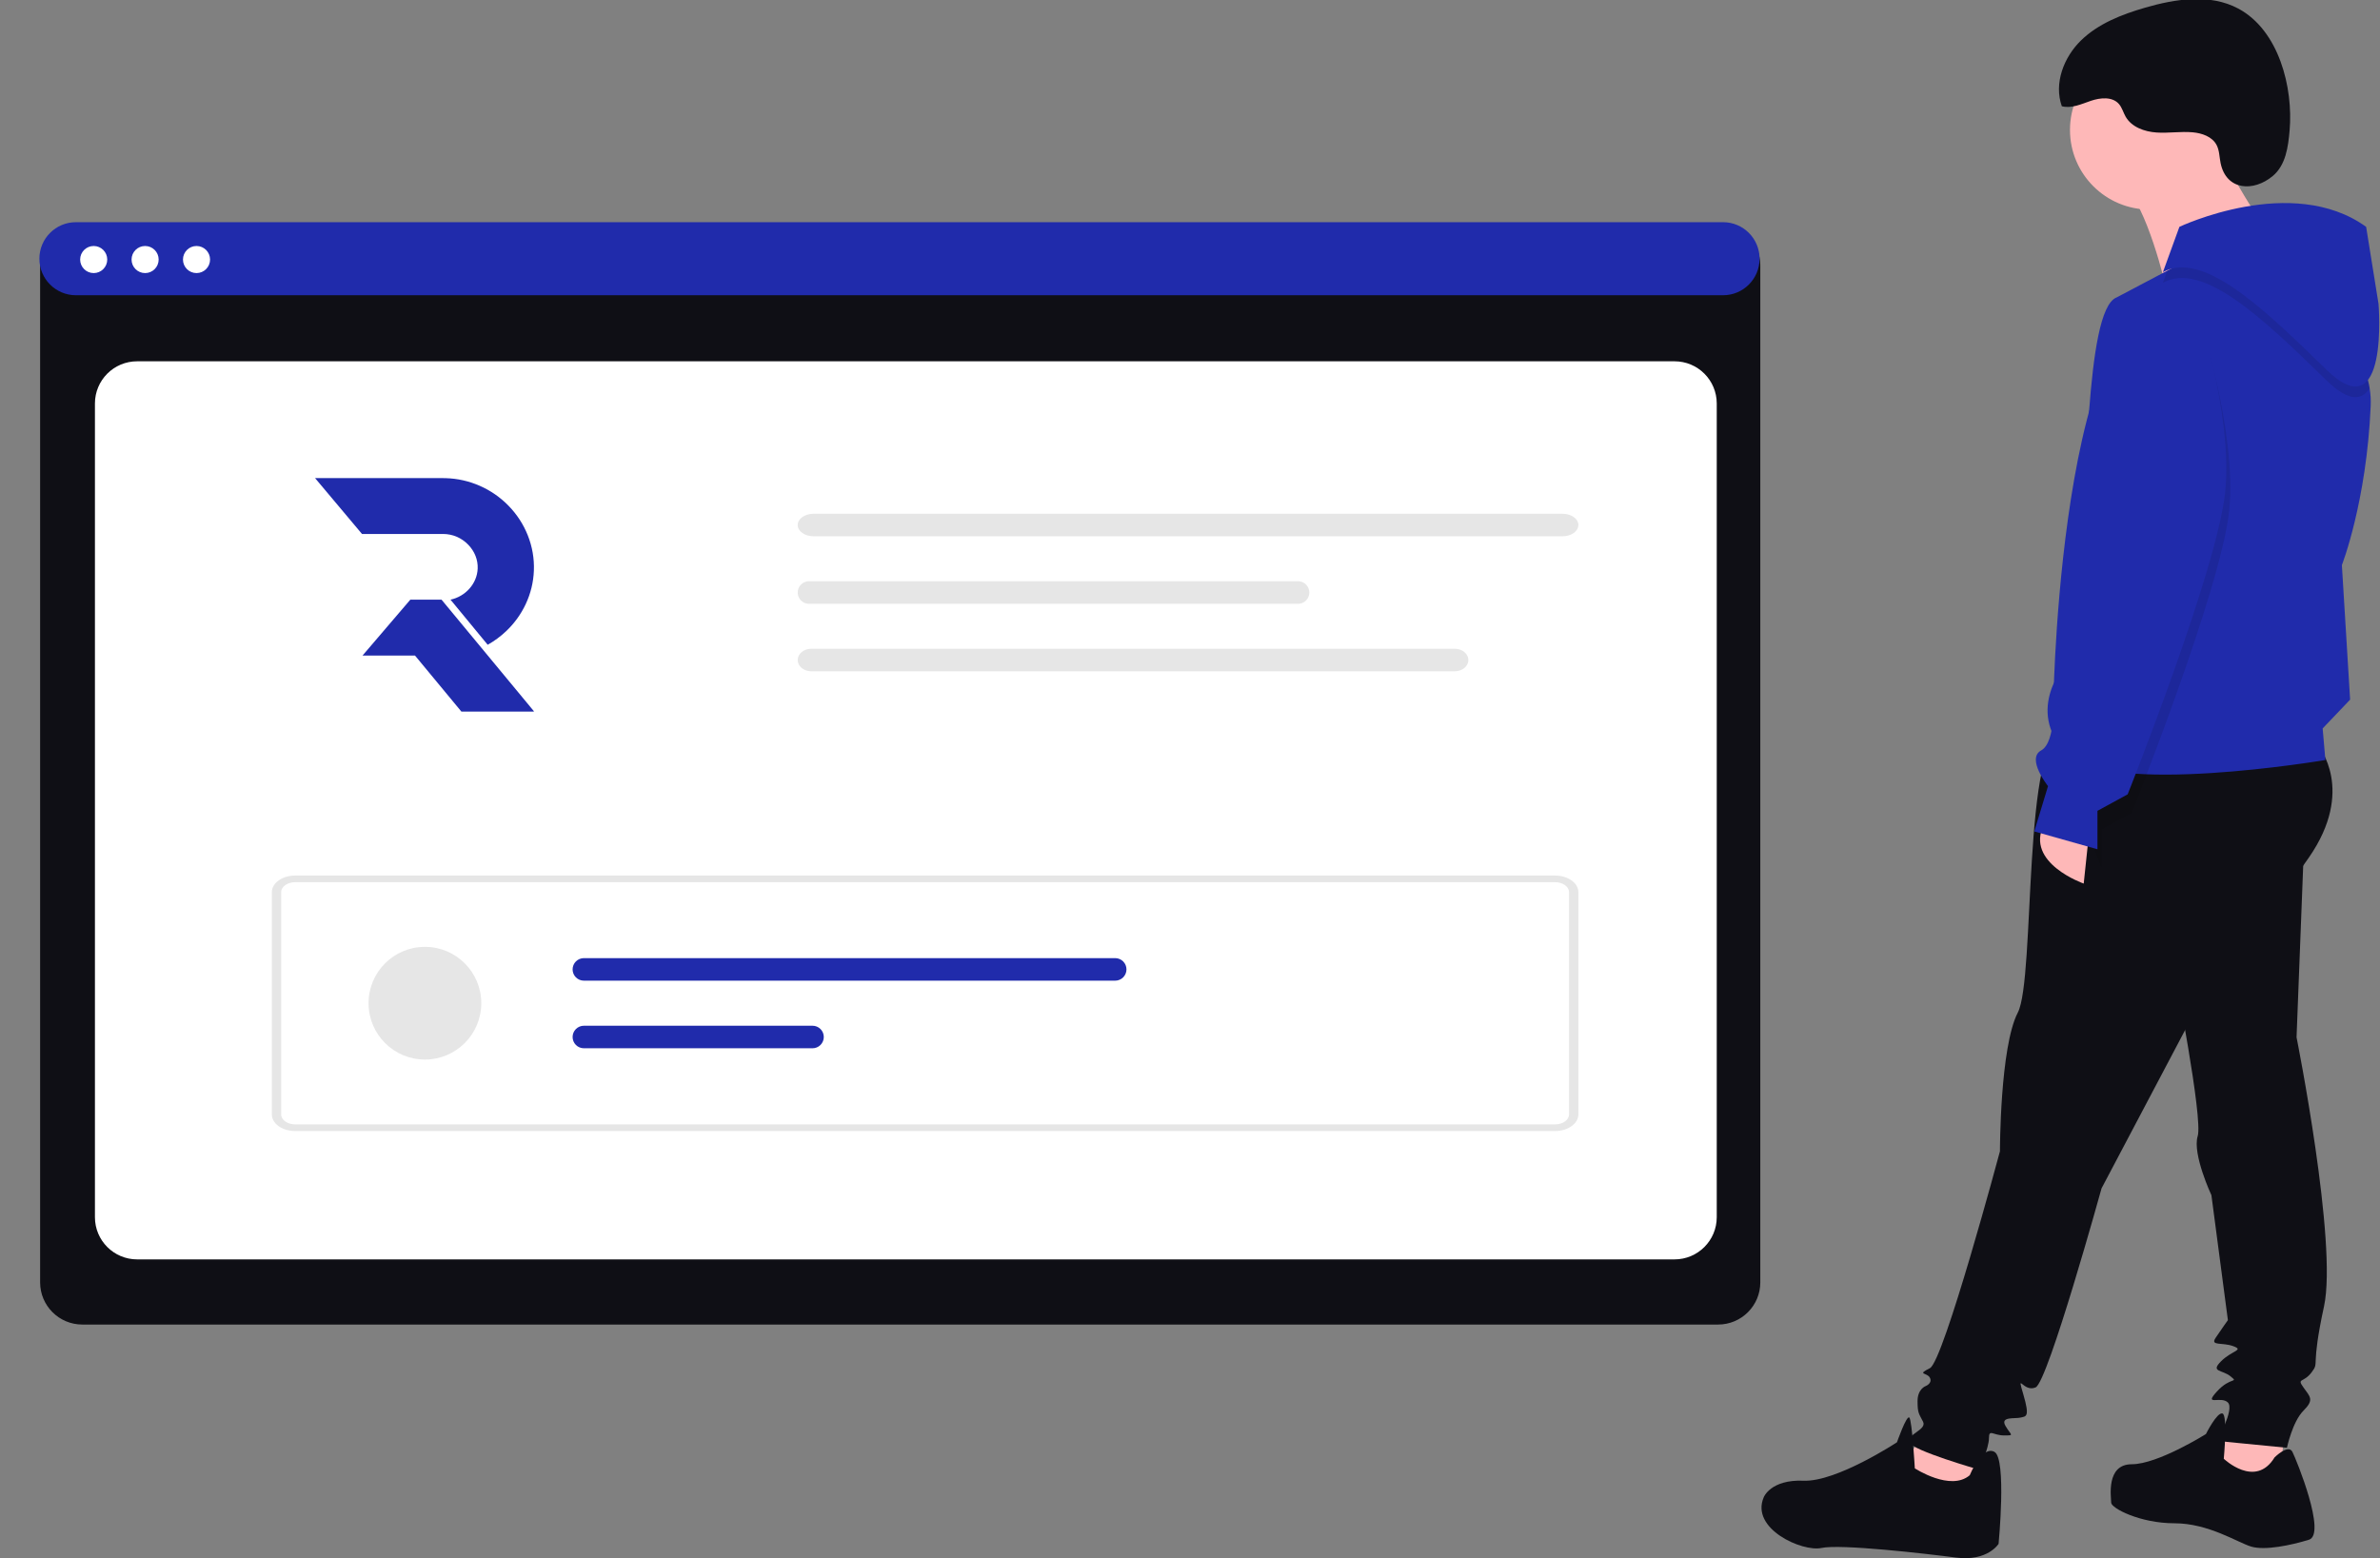 <svg width="846" height="554" viewBox="0 0 846 554" fill="none" xmlns="http://www.w3.org/2000/svg">
<rect x="0" y="0" width="846" height="554" fill="#808080" stroke="none"/>
<g clip-path="url(#clip0_225_194)">
<path d="M703.586 514.77L702.122 534.295L672.349 524.533L684.549 509.89L703.586 514.77Z" fill="#FEB8B8"/>
<path d="M811.945 508.425L810.478 527.46L793.883 529.901L784.121 520.627L795.347 502.567L811.945 508.425Z" fill="#FEB8B8"/>
<path d="M824.147 265.352C824.147 265.352 837.326 280.971 820.73 304.888C804.134 328.805 784.123 352.234 784.123 352.234L747.023 422.52C747.023 422.52 727.987 491.342 723.594 493.294C719.201 495.246 716.761 487.437 719.201 495.734C721.641 504.031 720.177 503.544 718.225 504.034C716.273 504.524 710.904 503.546 712.856 506.963C714.808 510.38 716.273 510.38 712.368 510.38C708.463 510.38 706.999 507.94 706.999 511.356C706.999 514.772 703.582 522.582 703.582 522.582C703.582 522.582 679.665 515.749 678.689 512.82C677.713 509.891 685.034 508.427 683.57 505.499C682.106 502.571 681.618 502.57 681.618 498.178C681.618 493.786 684.547 492.809 684.547 492.809C684.547 492.809 686.987 491.833 686.011 489.88C685.035 487.927 681.13 488.904 686.011 486.463C690.892 484.022 710.906 409.342 710.906 409.342C710.906 409.342 710.906 372.242 717.251 360.042C723.596 347.842 718.715 260.958 733.851 259.982C748.987 259.006 824.147 265.352 824.147 265.352Z" fill="#0F0F15"/>
<path d="M819.266 293.173L816.337 368.828C816.337 368.828 830.98 442.043 826.099 464.495C821.218 486.947 824.635 484.019 821.706 487.924C818.777 491.829 816.337 489.876 818.777 493.293C821.217 496.71 822.677 497.686 818.777 501.593C814.877 505.5 812.92 514.772 812.92 514.772L788.027 512.332C788.027 512.332 794.372 501.106 791.927 498.665C789.482 496.224 783.141 500.129 788.027 494.765C792.913 489.401 795.837 491.836 792.908 489.396C789.979 486.956 785.587 487.932 789.491 484.027C793.395 480.122 797.791 480.127 793.884 478.658C789.977 477.189 785.584 478.658 787.539 475.729C789.494 472.8 791.932 469.384 791.932 469.384L786.075 424.967C786.075 424.967 779.242 410.324 781.194 403.979C783.146 397.634 772.894 345.407 772.894 345.407L819.266 293.173Z" fill="#0F0F15"/>
<path d="M808.53 518.186C808.53 518.186 813.411 513.305 814.875 516.234C816.339 519.163 827.075 545.52 820.732 547.472C814.389 549.424 805.113 551.372 800.232 549.912C795.351 548.452 785.101 541.612 772.899 541.612C760.697 541.612 750.447 536.243 750.447 534.291C750.447 532.339 748.495 520.624 757.768 520.624C767.041 520.624 784.125 509.886 784.125 509.886C784.125 509.886 788.025 502.076 789.982 502.565C791.939 503.054 790.47 518.672 790.47 518.672C790.47 518.672 801.694 529.412 808.53 518.186Z" fill="#0F0F15"/>
<path d="M700.17 524.531C700.17 524.531 704.563 513.793 708.956 516.231C713.349 518.669 710.42 548.931 710.42 548.931C710.42 548.931 706.52 555.276 695.289 553.812C684.058 552.348 654.289 548.931 647.455 550.395C640.621 551.859 622.074 543.562 626.955 532.335C626.955 532.335 629.395 525.99 641.11 526.478C652.825 526.966 674.301 512.811 674.301 512.811C674.301 512.811 677.718 503.049 678.694 504.025C679.67 505.001 680.646 522.085 680.646 522.085C680.646 522.085 693.337 530.388 700.17 524.531Z" fill="#0F0F15"/>
<path d="M764.111 74.506C779.746 74.506 792.421 61.831 792.421 46.196C792.421 30.561 779.746 17.886 764.111 17.886C748.476 17.886 735.801 30.561 735.801 46.196C735.801 61.831 748.476 74.506 764.111 74.506Z" fill="#FEB8B8"/>
<path d="M786.075 48.148C786.075 48.148 801.206 78.41 806.575 81.339C811.944 84.268 769.968 102.328 769.968 102.328C769.968 102.328 763.135 72.554 754.837 66.209C746.539 59.864 786.075 48.148 786.075 48.148Z" fill="#FEB8B8"/>
<path d="M742.635 295.613L740.683 314.161C740.683 314.161 719.695 306.84 726.528 293.173L742.635 295.613Z" fill="#FEB8B8"/>
<path d="M734.34 267.792C748.983 283.407 826.587 270.228 826.587 270.228L825.615 259.003L835.377 248.76L832.45 200.923C832.45 200.923 841.23 178.473 842.693 144.306C842.782 142.206 842.655 140.102 842.315 138.028C837.283 107.421 787.445 87.708 786.076 88.171C785.387 88.398 778.051 92.221 770.395 96.243C761.606 100.86 752.401 105.743 752.401 105.743C740.685 110.143 742.639 180.43 738.731 186.774C734.823 193.118 738.731 215.074 738.731 215.074L734.341 236.061C734.341 236.061 719.693 252.177 734.34 267.792Z" fill="#202BAB"/>
<path opacity="0.1" d="M781.645 112.84C781.645 112.84 795.312 153.84 792.383 181.662C789.454 209.484 757.728 289.044 757.728 289.044L746.995 294.901V308.567L739.442 288.109L760.212 244.681C760.212 244.681 734.295 94.781 781.645 112.84Z" fill="black"/>
<path opacity="0.1" d="M768.827 100.538C782.988 92.73 804.466 113.238 826.917 135.195C834.98 143.078 839.643 142.285 842.317 138.027C837.285 107.42 787.447 87.707 786.078 88.17C785.389 88.397 778.053 92.22 770.397 96.242L768.827 100.538Z" fill="black"/>
<path d="M768.834 96.765L774.691 80.658C774.691 80.658 814.715 61.622 841.072 80.658L845.465 107.991C845.465 107.991 849.365 153.384 826.917 131.42C804.469 109.456 782.987 88.955 768.834 96.765Z" fill="#202BAB"/>
<path d="M780.219 106.232C780.219 106.232 793.886 147.232 790.957 175.054C788.028 202.876 756.302 282.436 756.302 282.436L745.564 288.297V301.964L723.112 295.619L727.993 279.512C727.993 279.512 720.183 269.75 725.553 266.821C730.923 263.892 729.946 247.785 729.946 247.785C729.946 247.785 732.873 88.172 780.219 106.232Z" fill="#202BAB"/>
<path d="M789.349 58.047C788.887 55.859 788.949 53.505 787.901 51.53C786.328 48.569 782.713 47.33 779.372 47.038C775.107 46.667 770.81 47.405 766.539 47.113C762.268 46.821 757.706 45.193 755.58 41.478C754.732 39.996 754.314 38.251 753.189 36.966C750.848 34.292 746.581 34.706 743.217 35.852C739.853 36.998 736.344 38.672 732.905 37.776C730.013 29.685 733.574 20.352 739.733 14.361C745.892 8.37 754.198 5.146 762.448 2.743C773.329 -0.427 785.574 -2.3 795.578 3.025C810.085 10.746 815.204 31.183 813.866 46.415C813.36 52.173 812.533 58.693 807.878 62.58C801.056 68.278 791.409 67.789 789.349 58.047Z" fill="#0F0F15"/>
<path d="M610.723 79.347H29.262C20.978 79.347 14.262 86.063 14.262 94.347V455.954C14.262 464.238 20.978 470.954 29.262 470.954H610.723C619.007 470.954 625.723 464.238 625.723 455.954V94.347C625.723 86.063 619.007 79.347 610.723 79.347Z" fill="#0F0F15"/>
<path d="M595.238 128.464H48.746C40.462 128.464 33.746 135.18 33.746 143.464V432.786C33.746 441.07 40.462 447.786 48.746 447.786H595.238C603.522 447.786 610.238 441.07 610.238 432.786V143.464C610.238 135.18 603.522 128.464 595.238 128.464Z" fill="white"/>
<path d="M612.472 79H26.988C19.815 79 14 84.815 14 91.989C14 99.162 19.815 104.977 26.988 104.977H612.472C619.646 104.977 625.461 99.162 625.461 91.989C625.461 84.815 619.646 79 612.472 79Z" fill="#202BAB"/>
<path d="M33.305 97.096C35.964 97.096 38.12 94.94 38.12 92.281C38.12 89.622 35.964 87.466 33.305 87.466C30.646 87.466 28.49 89.622 28.49 92.281C28.49 94.94 30.646 97.096 33.305 97.096Z" fill="white"/>
<path d="M51.58 97.096C54.239 97.096 56.395 94.94 56.395 92.281C56.395 89.622 54.239 87.466 51.58 87.466C48.921 87.466 46.765 89.622 46.765 92.281C46.765 94.94 48.921 97.096 51.58 97.096Z" fill="white"/>
<path d="M69.855 97.096C72.514 97.096 74.67 94.94 74.67 92.281C74.67 89.622 72.514 87.466 69.855 87.466C67.196 87.466 65.04 89.622 65.04 92.281C65.04 94.94 67.196 97.096 69.855 97.096Z" fill="white"/>
<path d="M289.194 182.671C286.075 182.671 283.547 184.465 283.547 186.677C283.547 188.889 286.075 190.683 289.194 190.683H555.408C558.527 190.683 561.055 188.889 561.055 186.677C561.055 184.465 558.527 182.671 555.408 182.671H289.194Z" fill="#E6E6E6"/>
<path d="M552.761 402.15H104.923C100.345 402.15 96.635 399.507 96.63 396.25V317.208C96.635 313.951 100.345 311.308 104.923 311.308H552.761C557.339 311.308 561.049 313.951 561.054 317.208V396.249C561.05 399.506 557.339 402.146 552.761 402.15ZM104.923 313.666C102.176 313.666 99.95 315.252 99.947 317.206V396.247C99.947 398.201 102.176 399.785 104.923 399.787H552.761C555.508 399.787 557.734 398.201 557.737 396.247V317.208C557.737 315.254 555.508 313.67 552.761 313.668L104.923 313.666Z" fill="#E6E6E6"/>
<path d="M151.04 376.731C162.106 376.731 171.076 367.761 171.076 356.695C171.076 345.629 162.106 336.659 151.04 336.659C139.974 336.659 131.004 345.629 131.004 356.695C131.004 367.761 139.974 376.731 151.04 376.731Z" fill="#E6E6E6"/>
<path d="M207.55 340.671C206.488 340.67 205.468 341.09 204.716 341.841C203.964 342.591 203.54 343.609 203.539 344.672C203.537 345.734 203.958 346.754 204.708 347.506C205.459 348.258 206.477 348.682 207.54 348.683H396.411C397.473 348.683 398.492 348.261 399.244 347.51C399.995 346.758 400.417 345.739 400.417 344.677C400.417 343.614 399.995 342.596 399.244 341.844C398.492 341.093 397.473 340.671 396.411 340.671H207.55Z" fill="#202BAB"/>
<path d="M207.55 364.708C207.024 364.707 206.503 364.81 206.017 365.011C205.53 365.212 205.088 365.506 204.716 365.878C203.964 366.628 203.54 367.646 203.539 368.709C203.537 369.771 203.958 370.791 204.708 371.543C205.459 372.295 206.477 372.719 207.54 372.72H288.816C289.878 372.721 290.898 372.301 291.65 371.55C292.402 370.8 292.826 369.782 292.827 368.719C292.829 367.657 292.408 366.637 291.658 365.885C290.907 365.133 289.889 364.709 288.826 364.708H207.55Z" fill="#202BAB"/>
<path d="M287.25 206.671C286.243 206.752 285.304 207.209 284.619 207.952C283.934 208.694 283.554 209.667 283.554 210.677C283.554 211.687 283.934 212.66 284.619 213.402C285.304 214.144 286.243 214.602 287.25 214.683H461.72C462.727 214.602 463.666 214.144 464.351 213.402C465.036 212.66 465.416 211.687 465.416 210.677C465.416 209.667 465.036 208.694 464.351 207.952C463.666 207.209 462.727 206.752 461.72 206.671H287.25Z" fill="#E6E6E6"/>
<path d="M288.398 230.671C285.719 230.671 283.547 232.465 283.547 234.677C283.547 236.889 285.719 238.683 288.398 238.683H517.098C519.777 238.683 521.949 236.889 521.949 234.677C521.949 232.465 519.777 230.671 517.098 230.671H288.398Z" fill="#E6E6E6"/>
<path d="M189.773 202.905C189.614 207.027 188.637 211.029 186.871 214.797C185.176 218.413 182.828 221.656 179.894 224.436C177.899 226.327 175.7 227.939 173.351 229.25L160.14 213.217C165.461 212.076 169.589 207.541 169.799 202.142C169.919 199.048 168.726 196.041 166.44 193.676C164.074 191.228 160.915 189.872 157.545 189.858H128.679L112 170H157.568C157.862 170.001 158.157 170.005 158.45 170.014C162.623 170.134 166.671 171.041 170.494 172.715C174.403 174.425 177.891 176.85 180.86 179.924C183.789 182.954 186.055 186.45 187.596 190.314C189.208 194.356 189.941 198.593 189.773 202.905Z" fill="#202BAB"/>
<path d="M189.75 252.843V253H164L147.512 233.082H128.87L145.85 213.224H156.955L189.75 252.843Z" fill="#202BAB"/>
</g>
<defs>
<clipPath id="clip0_225_194">
<rect width="846" height="554" fill="white"/>
</clipPath>
</defs>
</svg>
